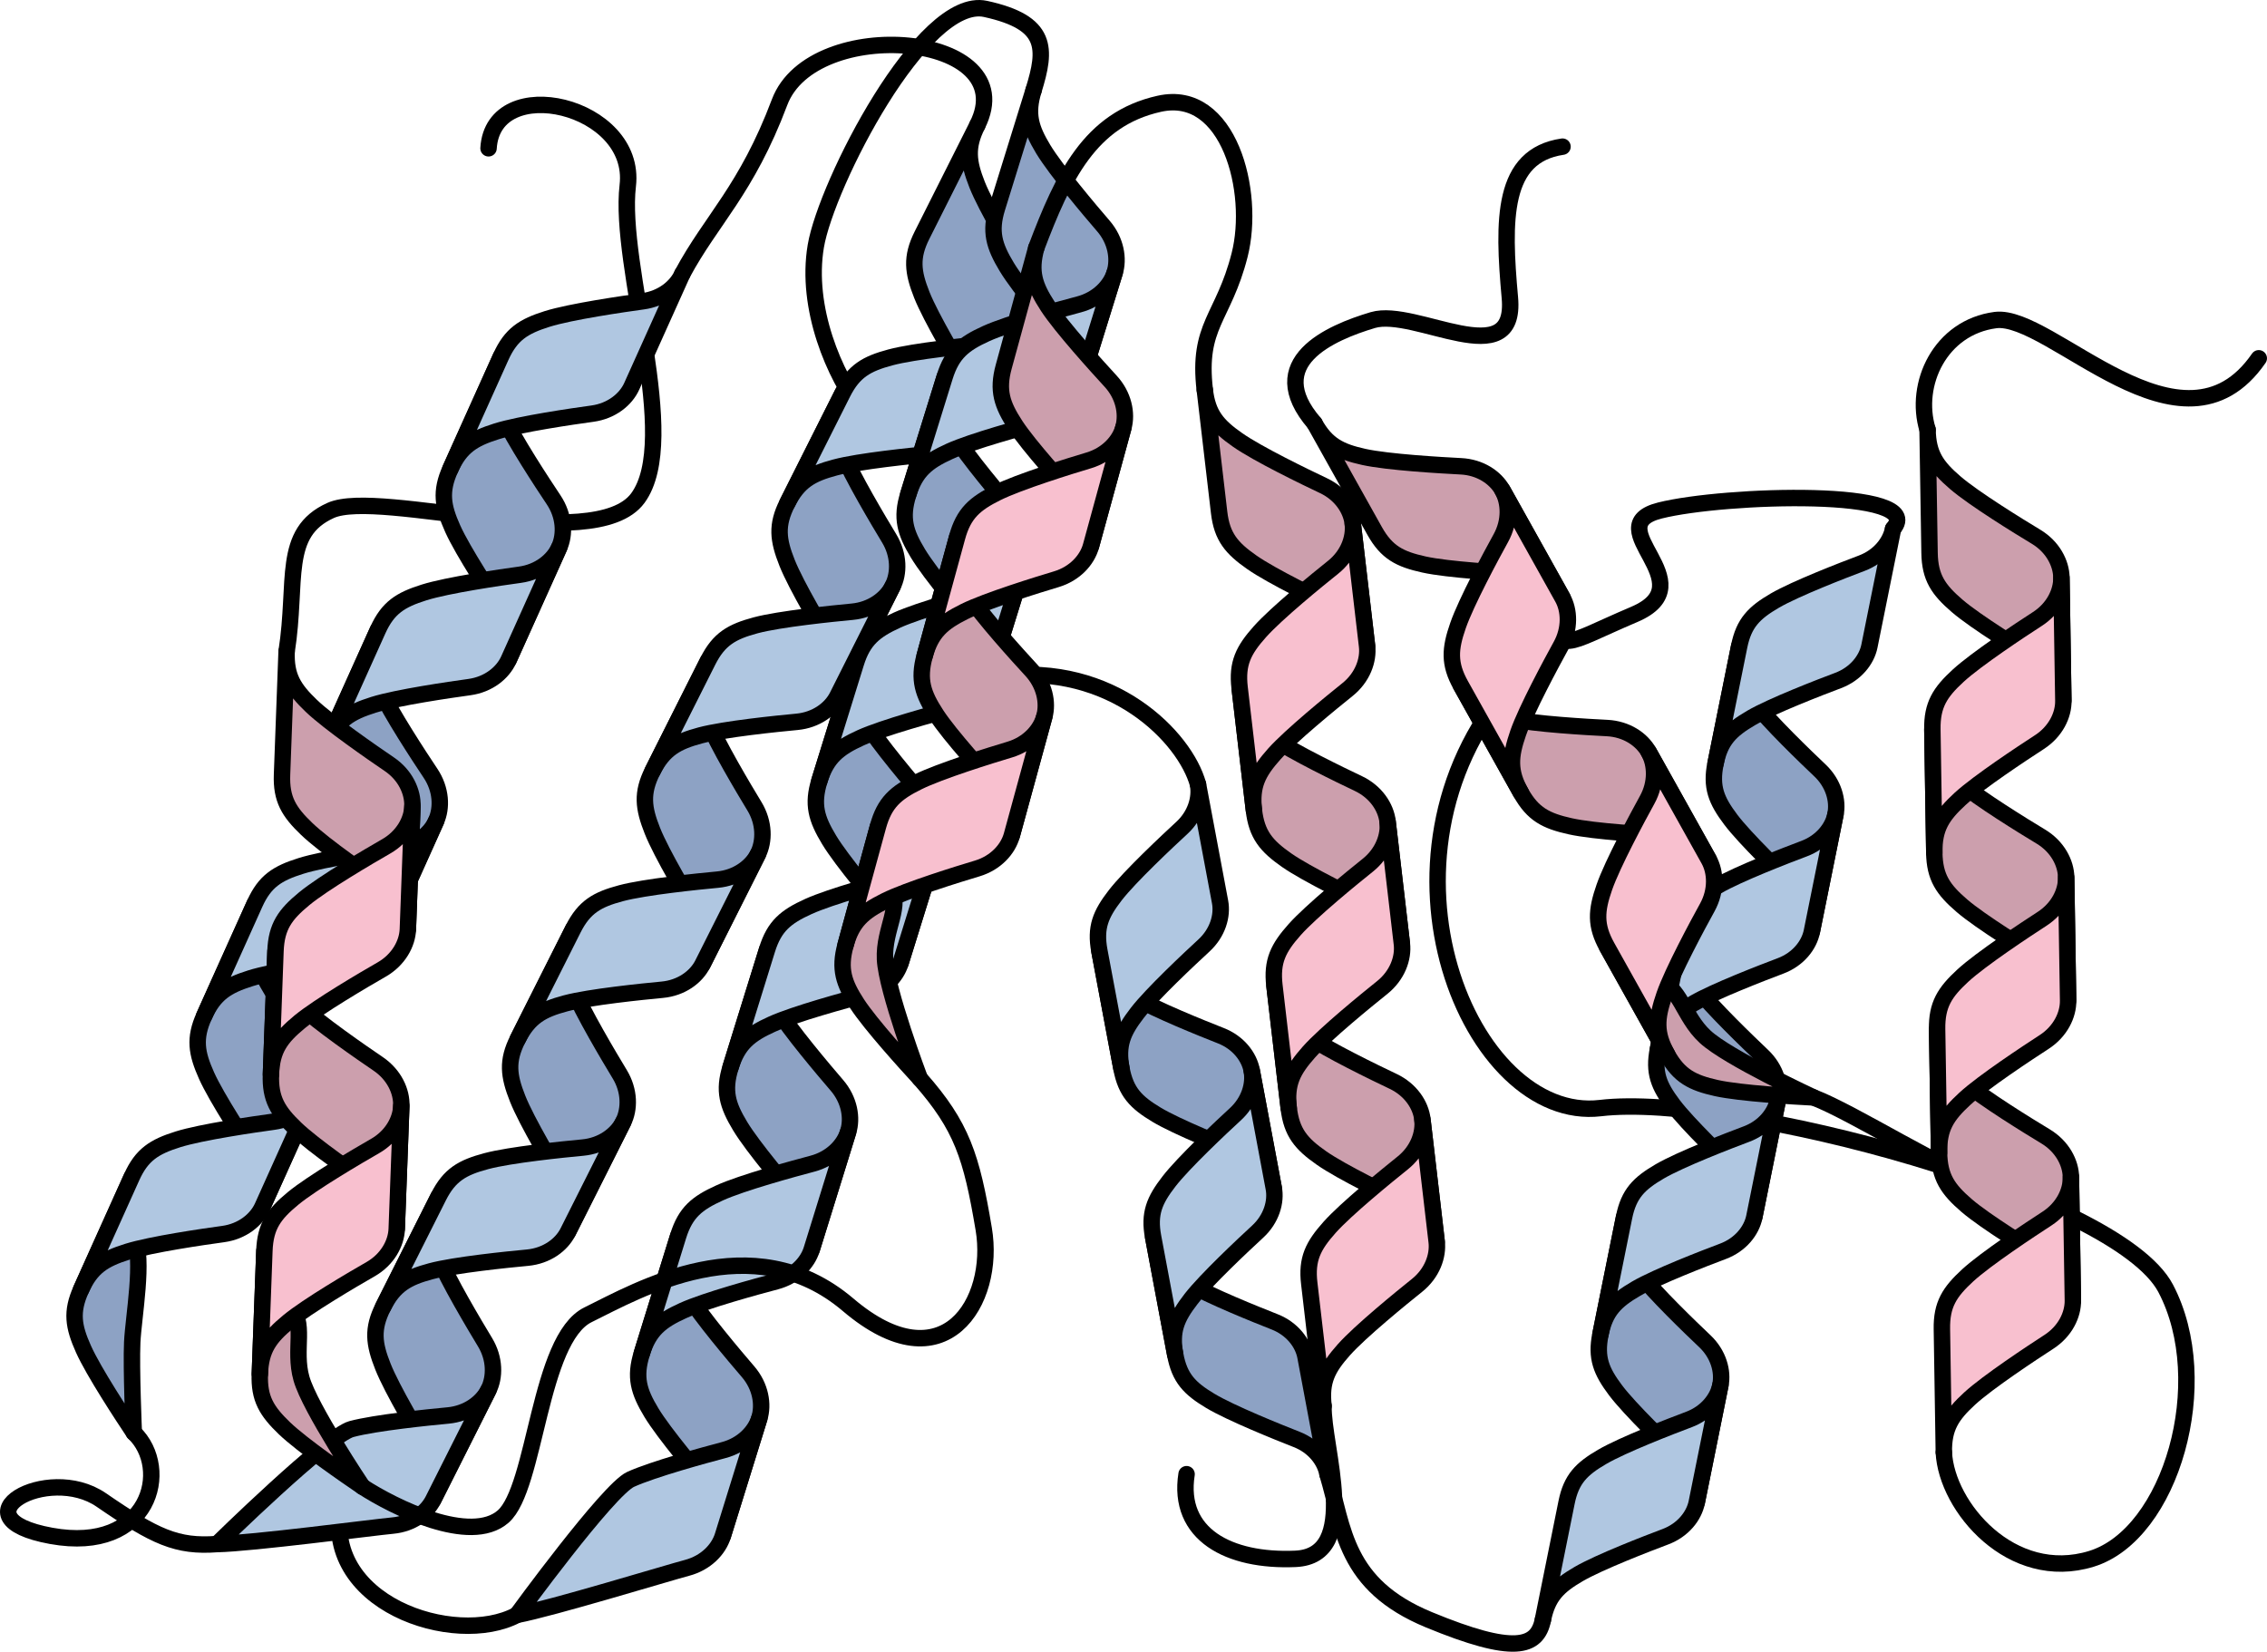 <?xml version="1.0" encoding="utf-8"?>
<!-- Generator: Adobe Illustrator 16.0.0, SVG Export Plug-In . SVG Version: 6.00 Build 0)  -->
<!DOCTYPE svg PUBLIC "-//W3C//DTD SVG 1.1//EN" "http://www.w3.org/Graphics/SVG/1.1/DTD/svg11.dtd">
<svg version="1.1" id="Layer_1" xmlns="http://www.w3.org/2000/svg" xmlns:xlink="http://www.w3.org/1999/xlink" x="0px" y="0px"
	 width="137.949px" height="100.523px" viewBox="0 0 137.949 100.523" enable-background="new 0 0 137.949 100.523"
	 xml:space="preserve">
<g>
	<path fill="none" stroke="#000000" stroke-linecap="round" stroke-linejoin="round" stroke-miterlimit="10" d="M72.899,47.731
		c-0.784-2.854-5.212-7.42-11.998-6.554"/>
	<path fill="none" stroke="#000000" stroke-linecap="round" stroke-linejoin="round" stroke-miterlimit="10" d="M52.449,24.995
		c-1.667-2.118-3.444-6.251-2.806-10.018S56.157-0.291,59.97,0.543c3.812,0.833,3.712,2.412,2.922,4.954"/>
	<path fill="none" stroke="#000000" stroke-linecap="round" stroke-linejoin="round" stroke-miterlimit="10" d="M31.453,98.282
		c-3.755,2.012-12.067-0.707-10.661-6.848"/>
	<path fill="none" stroke="#000000" stroke-linecap="round" stroke-linejoin="round" stroke-miterlimit="10" d="M17.441,39.647
		c0.674-4.271-0.324-7.224,2.675-8.581s16.069,2.843,18.701-0.757S37.618,16.218,38.2,11.297s-8.192-6.957-8.472-2.272"/>
	<path fill="none" stroke="#000000" stroke-linecap="round" stroke-linejoin="round" stroke-miterlimit="10" d="M118.284,88.389
		c0.165,3.32,4.124,7.972,8.978,6.479s7.521-10.762,4.521-16.46c-3-5.699-26.458-11.914-34.396-10.973
		c-7.938,0.94-14.645-15.117-5.51-25.743"/>
	<path fill="none" stroke="#000000" stroke-linecap="round" stroke-linejoin="round" stroke-miterlimit="10" d="M115.195,32.184
		c2.157-2.494-10.29-2.094-14.184-1.117c-3.896,0.977,2.893,4.427-1.563,6.324s-4.228,2.381-5.562-0.043"/>
	<g>
		<path fill="#8DA2C4" stroke="#000000" stroke-linecap="round" stroke-linejoin="round" stroke-miterlimit="10" d="M59.152,26.064
			c0.393-0.781,0.395-1.898-0.218-2.907c-0.612-1.008-2.282-3.807-2.839-5.205c-0.556-1.398-0.664-2.293,0.008-3.634l3.369-6.701
			c-0.674,1.341-0.562,2.235-0.01,3.634c0.558,1.399,2.228,4.197,2.842,5.206c0.612,1.007,0.605,2.125,0.218,2.908L59.152,26.064z"
			/>
		<path fill="#8DA2C4" stroke="#000000" stroke-linecap="round" stroke-linejoin="round" stroke-miterlimit="10" d="M50.954,42.369
			c0.392-0.782,0.395-1.899-0.219-2.906c-0.612-1.009-2.283-3.809-2.839-5.206c-0.556-1.398-0.668-2.295,0.01-3.632l3.369-6.702
			c-0.676,1.339-0.565,2.233-0.009,3.634c0.556,1.397,2.228,4.197,2.839,5.204c0.612,1.008,0.611,2.126,0.217,2.907L50.954,42.369z"
			/>
		<path fill="#B0C7E1" stroke="#000000" stroke-linecap="round" stroke-linejoin="round" stroke-miterlimit="10" d="M62.522,19.365
			c-0.396,0.78-1.294,1.449-2.463,1.558c-1.176,0.109-4.418,0.438-5.871,0.826c-1.458,0.389-2.237,0.834-2.913,2.174l-3.369,6.702
			c0.674-1.341,1.457-1.789,2.91-2.175c1.454-0.389,4.697-0.717,5.872-0.826c1.175-0.107,2.071-0.777,2.464-1.56L62.522,19.365z"/>
		<path fill="#8DA2C4" stroke="#000000" stroke-linecap="round" stroke-linejoin="round" stroke-miterlimit="10" d="M42.756,58.674
			c0.394-0.781,0.395-1.899-0.219-2.907c-0.611-1.008-2.283-3.808-2.837-5.205c-0.557-1.397-0.666-2.293,0.006-3.635l3.37-6.7
			c-0.675,1.341-0.563,2.235-0.01,3.634c0.557,1.4,2.228,4.197,2.841,5.205c0.612,1.007,0.608,2.126,0.218,2.909L42.756,58.674z"/>
		<path fill="#B0C7E1" stroke="#000000" stroke-linecap="round" stroke-linejoin="round" stroke-miterlimit="10" d="M54.323,35.669
			c-0.392,0.78-1.289,1.45-2.464,1.559c-1.174,0.11-4.416,0.438-5.871,0.825c-1.454,0.39-2.237,0.835-2.911,2.174l-3.37,6.7
			c0.674-1.339,1.459-1.784,2.91-2.173c1.457-0.388,4.701-0.716,5.875-0.825c1.175-0.11,2.07-0.779,2.462-1.561L54.323,35.669z"/>
		<path fill="#8DA2C4" stroke="#000000" stroke-linecap="round" stroke-linejoin="round" stroke-miterlimit="10" d="M34.557,74.98
			c0.392-0.783,0.395-1.9-0.218-2.908c-0.611-1.008-2.284-3.808-2.839-5.205c-0.557-1.399-0.668-2.295,0.009-3.634l3.369-6.7
			c-0.675,1.34-0.563,2.234-0.008,3.634c0.556,1.397,2.228,4.197,2.838,5.204c0.614,1.008,0.611,2.127,0.218,2.908L34.557,74.98z"/>
		<path fill="#B0C7E1" stroke="#000000" stroke-linecap="round" stroke-linejoin="round" stroke-miterlimit="10" d="M46.125,51.975
			c-0.394,0.78-1.292,1.449-2.462,1.558c-1.177,0.109-4.419,0.438-5.874,0.826c-1.454,0.388-2.235,0.834-2.911,2.174l-3.369,6.7
			c0.675-1.339,1.457-1.786,2.911-2.173c1.454-0.388,4.697-0.716,5.872-0.826c1.174-0.108,2.068-0.777,2.464-1.56L46.125,51.975z"/>
		<path fill="#8DA2C4" stroke="#000000" stroke-linecap="round" stroke-linejoin="round" stroke-miterlimit="10" d="M26.358,91.284
			c0.396-0.781,0.398-1.9-0.217-2.908c-0.612-1.007-2.282-3.806-2.837-5.204c-0.557-1.4-0.667-2.293,0.007-3.634l3.368-6.7
			c-0.673,1.34-0.563,2.234-0.008,3.633c0.557,1.399,2.228,4.198,2.84,5.207c0.611,1.007,0.609,2.125,0.217,2.906L26.358,91.284z"/>
		<path fill="#B0C7E1" stroke="#000000" stroke-linecap="round" stroke-linejoin="round" stroke-miterlimit="10" d="M37.926,68.279
			c-0.396,0.782-1.289,1.449-2.462,1.559c-1.174,0.109-4.418,0.438-5.874,0.827c-1.453,0.387-2.237,0.832-2.911,2.173l-3.368,6.7
			c0.673-1.34,1.457-1.785,2.91-2.174c1.456-0.388,4.699-0.715,5.872-0.824c1.174-0.11,2.071-0.778,2.464-1.56L37.926,68.279z"/>
		<path fill="#B0C7E1" stroke="#000000" stroke-linecap="round" stroke-linejoin="round" stroke-miterlimit="10" d="M29.728,84.583
			c-0.393,0.781-1.289,1.45-2.463,1.56c-1.175,0.109-4.42,0.438-5.873,0.825c-1.454,0.388-8.188,7.001-8.188,7.001
			c2.101-0.038,9.516-1.017,10.691-1.125c1.172-0.11,2.068-0.778,2.462-1.561L29.728,84.583z"/>
	</g>
	<g>
		<path fill="#8DA2C4" stroke="#000000" stroke-linecap="round" stroke-linejoin="round" stroke-miterlimit="10" d="M65.609,23.746
			c0.26-0.835,0.079-1.938-0.693-2.832c-0.77-0.894-2.876-3.38-3.654-4.668c-0.778-1.288-1.033-2.152-0.591-3.585l2.222-7.164
			c-0.443,1.433-0.187,2.297,0.59,3.586c0.779,1.289,2.885,3.773,3.656,4.668c0.771,0.892,0.949,1.996,0.693,2.833L65.609,23.746z"
			/>
		<path fill="#8DA2C4" stroke="#000000" stroke-linecap="round" stroke-linejoin="round" stroke-miterlimit="10" d="M60.204,41.177
			c0.257-0.836,0.077-1.939-0.694-2.831c-0.77-0.895-2.877-3.381-3.654-4.669c-0.778-1.287-1.036-2.154-0.589-3.583l2.222-7.165
			c-0.447,1.432-0.191,2.296,0.59,3.585c0.776,1.288,2.885,3.774,3.654,4.667c0.771,0.894,0.954,1.996,0.691,2.832L60.204,41.177z"
			/>
		<path fill="#B0C7E1" stroke="#000000" stroke-linecap="round" stroke-linejoin="round" stroke-miterlimit="10" d="M67.832,16.583
			c-0.261,0.835-1.037,1.642-2.174,1.941c-1.14,0.301-4.284,1.159-5.654,1.78c-1.373,0.623-2.069,1.19-2.516,2.624l-2.222,7.165
			c0.444-1.433,1.144-2.004,2.513-2.624c1.37-0.623,4.516-1.48,5.657-1.781c1.142-0.299,1.915-1.107,2.173-1.943L67.832,16.583z"/>
		<path fill="#8DA2C4" stroke="#000000" stroke-linecap="round" stroke-linejoin="round" stroke-miterlimit="10" d="M54.798,58.608
			c0.26-0.835,0.076-1.939-0.694-2.832c-0.768-0.893-2.877-3.38-3.652-4.667c-0.778-1.287-1.034-2.152-0.593-3.586l2.223-7.163
			c-0.445,1.434-0.189,2.297,0.588,3.586c0.779,1.29,2.887,3.773,3.658,4.667c0.768,0.892,0.949,1.997,0.692,2.833L54.798,58.608z"
			/>
		<path fill="#B0C7E1" stroke="#000000" stroke-linecap="round" stroke-linejoin="round" stroke-miterlimit="10" d="M62.424,34.014
			c-0.257,0.834-1.032,1.643-2.173,1.942c-1.14,0.302-4.283,1.158-5.656,1.78c-1.37,0.623-2.07,1.191-2.514,2.623l-2.223,7.163
			c0.445-1.431,1.146-2,2.514-2.622c1.373-0.622,4.52-1.479,5.66-1.78c1.141-0.302,1.912-1.108,2.171-1.943L62.424,34.014z"/>
		<path fill="#8DA2C4" stroke="#000000" stroke-linecap="round" stroke-linejoin="round" stroke-miterlimit="10" d="M49.392,76.04
			c0.257-0.836,0.076-1.939-0.693-2.832c-0.768-0.895-2.879-3.381-3.656-4.668c-0.779-1.289-1.036-2.154-0.588-3.586l2.223-7.162
			c-0.447,1.432-0.19,2.296,0.589,3.584c0.778,1.288,2.886,3.775,3.655,4.668c0.771,0.893,0.952,1.998,0.691,2.832L49.392,76.04z"/>
		<path fill="#B0C7E1" stroke="#000000" stroke-linecap="round" stroke-linejoin="round" stroke-miterlimit="10" d="M57.02,51.446
			c-0.259,0.834-1.035,1.642-2.172,1.941c-1.142,0.301-4.288,1.159-5.657,1.781c-1.371,0.621-2.069,1.189-2.514,2.623l-2.223,7.162
			c0.446-1.432,1.144-2.002,2.514-2.621c1.372-0.623,4.516-1.479,5.657-1.781c1.14-0.299,1.913-1.107,2.173-1.943L57.02,51.446z"/>
		<path fill="#8DA2C4" stroke="#000000" stroke-linecap="round" stroke-linejoin="round" stroke-miterlimit="10" d="M43.985,93.469
			c0.261-0.836,0.08-1.939-0.692-2.832c-0.77-0.893-2.876-3.38-3.654-4.668c-0.778-1.289-1.034-2.152-0.589-3.586l2.22-7.162
			c-0.443,1.433-0.189,2.297,0.59,3.585s2.887,3.774,3.657,4.669c0.769,0.893,0.95,1.996,0.691,2.832L43.985,93.469z"/>
		<path fill="#B0C7E1" stroke="#000000" stroke-linecap="round" stroke-linejoin="round" stroke-miterlimit="10" d="M51.613,68.875
			c-0.262,0.838-1.033,1.642-2.172,1.943c-1.139,0.301-4.285,1.158-5.657,1.781c-1.37,0.62-2.071,1.188-2.515,2.621l-2.22,7.162
			c0.443-1.432,1.144-2,2.511-2.621c1.374-0.623,4.52-1.479,5.657-1.779c1.141-0.301,1.917-1.107,2.175-1.943L51.613,68.875z"/>
		<path fill="#B0C7E1" stroke="#000000" stroke-linecap="round" stroke-linejoin="round" stroke-miterlimit="10" d="M46.208,86.307
			c-0.259,0.834-1.033,1.643-2.172,1.942c-1.142,0.302-4.288,1.159-5.658,1.78c-1.371,0.621-6.925,8.252-6.925,8.252
			c2.065-0.384,9.22-2.567,10.361-2.867c1.137-0.303,1.912-1.109,2.171-1.945L46.208,86.307z"/>
	</g>
	<g>
		<path fill="#8DA2C4" stroke="#000000" stroke-linecap="round" stroke-linejoin="round" stroke-miterlimit="10" d="M30.952,40.153
			c0.359-0.798,0.313-1.915-0.343-2.896c-0.654-0.981-2.443-3.705-3.06-5.078c-0.615-1.373-0.764-2.263-0.148-3.631l3.078-6.84
			c-0.616,1.369-0.466,2.257,0.147,3.631c0.615,1.374,2.406,4.098,3.062,5.079c0.655,0.98,0.7,2.098,0.341,2.896L30.952,40.153z"/>
		<path fill="#B0C7E1" stroke="#000000" stroke-linecap="round" stroke-linejoin="round" stroke-miterlimit="10" d="M41.519,16.67
			c-0.359,0.798-1.226,1.505-2.394,1.664c-1.169,0.16-4.396,0.627-5.832,1.077c-1.436,0.451-2.198,0.93-2.814,2.297l-3.078,6.84
			c0.615-1.368,1.38-1.847,2.814-2.297c1.438-0.45,4.663-0.918,5.831-1.077c1.17-0.16,2.036-0.867,2.395-1.664L41.519,16.67z"/>
		<path fill="#8DA2C4" stroke="#000000" stroke-linecap="round" stroke-linejoin="round" stroke-miterlimit="10" d="M23.462,56.795
			c0.358-0.799,0.313-1.915-0.343-2.896c-0.654-0.98-2.444-3.705-3.06-5.079c-0.616-1.374-0.766-2.263-0.147-3.631l3.077-6.839
			c-0.616,1.368-0.468,2.256,0.147,3.631c0.616,1.373,2.405,4.097,3.061,5.078c0.656,0.98,0.701,2.098,0.343,2.896L23.462,56.795z"
			/>
		<path fill="#B0C7E1" stroke="#000000" stroke-linecap="round" stroke-linejoin="round" stroke-miterlimit="10" d="M34.029,33.313
			c-0.358,0.797-1.225,1.505-2.393,1.664c-1.169,0.159-4.395,0.627-5.831,1.078c-1.436,0.45-2.199,0.928-2.815,2.296l-3.077,6.839
			c0.615-1.367,1.379-1.846,2.814-2.296c1.437-0.45,4.662-0.917,5.832-1.078c1.167-0.159,2.033-0.866,2.393-1.664L34.029,33.313z"/>
		<path fill="#8DA2C4" stroke="#000000" stroke-linecap="round" stroke-linejoin="round" stroke-miterlimit="10" d="M15.973,73.437
			c0.359-0.797,0.314-1.915-0.342-2.896c-0.655-0.979-2.445-3.704-3.061-5.078c-0.615-1.373-0.764-2.263-0.148-3.63l3.078-6.84
			c-0.615,1.368-0.467,2.257,0.148,3.631c0.614,1.374,2.405,4.098,3.061,5.078c0.653,0.98,0.7,2.098,0.342,2.896L15.973,73.437z"/>
		<path fill="#B0C7E1" stroke="#000000" stroke-linecap="round" stroke-linejoin="round" stroke-miterlimit="10" d="M26.541,49.956
			c-0.359,0.798-1.226,1.503-2.395,1.664c-1.167,0.159-4.394,0.627-5.831,1.078c-1.435,0.449-2.199,0.928-2.814,2.296l-3.078,6.84
			c0.616-1.368,1.38-1.847,2.815-2.298c1.437-0.449,4.663-0.917,5.831-1.076c1.168-0.16,2.035-0.866,2.394-1.664L26.541,49.956z"/>
		<path fill="#8DA2C4" stroke="#000000" stroke-linecap="round" stroke-linejoin="round" stroke-miterlimit="10" d="M8.142,87.185
			c-0.655-0.981-2.445-3.704-3.061-5.078s-0.765-2.263-0.147-3.631l3.079-6.84c-0.618,1.368-0.471,2.257,0.146,3.631
			c0.615,1.374-0.039,4.854-0.113,6.422C7.974,83.256,8.142,87.185,8.142,87.185z"/>
		<path fill="#B0C7E1" stroke="#000000" stroke-linecap="round" stroke-linejoin="round" stroke-miterlimit="10" d="M19.051,66.598
			c-0.359,0.799-1.226,1.505-2.394,1.664c-1.169,0.16-4.395,0.627-5.832,1.077c-1.436,0.45-2.199,0.93-2.812,2.297l-3.079,6.84
			c0.615-1.368,1.378-1.847,2.814-2.297c1.438-0.45,4.661-0.918,5.831-1.077c1.168-0.16,2.033-0.867,2.394-1.665L19.051,66.598z"/>
	</g>
	<g>
		<path fill="#CC9FAD" stroke="#000000" stroke-linecap="round" stroke-linejoin="round" stroke-miterlimit="10" d="M24.819,56.557
			c0.031-0.874-0.43-1.892-1.407-2.553c-0.975-0.662-3.659-2.513-4.746-3.555c-1.088-1.04-1.56-1.808-1.504-3.309l0.279-7.494
			c-0.058,1.5,0.415,2.267,1.502,3.309c1.088,1.04,3.771,2.891,4.747,3.554c0.977,0.661,1.437,1.679,1.407,2.554L24.819,56.557z"/>
		<path fill="#CC9FAD" stroke="#000000" stroke-linecap="round" stroke-linejoin="round" stroke-miterlimit="10" d="M24.141,74.794
			c0.034-0.873-0.429-1.893-1.405-2.554c-0.976-0.661-3.661-2.512-4.746-3.554c-1.086-1.04-1.561-1.809-1.503-3.307l0.276-7.496
			c-0.054,1.5,0.418,2.268,1.505,3.309s3.771,2.892,4.745,3.553c0.976,0.663,1.439,1.68,1.407,2.555L24.141,74.794z"/>
		<path fill="#F8C0CF" stroke="#000000" stroke-linecap="round" stroke-linejoin="round" stroke-miterlimit="10" d="M25.097,49.063
			c-0.032,0.874-0.569,1.854-1.592,2.442c-1.022,0.586-3.836,2.234-4.997,3.193c-1.161,0.956-1.689,1.688-1.745,3.186l-0.276,7.496
			c0.055-1.5,0.583-2.23,1.743-3.188c1.161-0.957,3.976-2.605,4.998-3.191c1.021-0.588,1.558-1.569,1.591-2.443L25.097,49.063z"/>
		<path fill="#CC9FAD" stroke="#000000" stroke-linecap="round" stroke-linejoin="round" stroke-miterlimit="10" d="M22.06,90.479
			c0,0-3.203-4.778-3.715-6.581c-0.512-1.802,0.334-3.426-0.753-4.468c-1.089-1.041-1.56-1.809-1.504-3.309l-0.277,7.496
			c-0.058,1.499,0.416,2.266,1.501,3.308C18.401,87.966,21.084,89.817,22.06,90.479z"/>
		<path fill="#F8C0CF" stroke="#000000" stroke-linecap="round" stroke-linejoin="round" stroke-miterlimit="10" d="M24.42,67.3
			c-0.032,0.874-0.568,1.854-1.592,2.442c-1.022,0.587-3.835,2.235-4.996,3.192c-1.162,0.957-1.688,1.688-1.744,3.187l-0.277,7.496
			c0.056-1.499,0.581-2.23,1.743-3.188c1.162-0.958,3.974-2.605,5-3.192c1.02-0.588,1.555-1.568,1.587-2.443L24.42,67.3z"/>
	</g>
	<g>
		<path fill="#CC9FAD" stroke="#000000" stroke-linecap="round" stroke-linejoin="round" stroke-miterlimit="10" d="M66.387,33.232
			c0.229-0.844,0.013-1.939-0.788-2.806c-0.799-0.867-2.99-3.281-3.812-4.543c-0.821-1.261-1.106-2.116-0.71-3.564l1.98-7.233
			c-0.398,1.447-0.113,2.302,0.707,3.564c0.822,1.26,3.014,3.674,3.812,4.542c0.801,0.866,1.018,1.962,0.789,2.807L66.387,33.232z"
			/>
		<path fill="#CC9FAD" stroke="#000000" stroke-linecap="round" stroke-linejoin="round" stroke-miterlimit="10" d="M61.571,50.835
			c0.233-0.842,0.015-1.94-0.786-2.807c-0.799-0.866-2.992-3.28-3.812-4.542c-0.82-1.26-1.106-2.116-0.71-3.562l1.979-7.235
			c-0.395,1.448-0.11,2.303,0.711,3.564c0.82,1.261,3.012,3.675,3.811,4.541c0.799,0.868,1.019,1.963,0.787,2.808L61.571,50.835z"/>
		<path fill="#F8C0CF" stroke="#000000" stroke-linecap="round" stroke-linejoin="round" stroke-miterlimit="10" d="M68.367,25.999
			c-0.23,0.844-0.978,1.675-2.107,2.016c-1.129,0.337-4.244,1.301-5.594,1.97c-1.348,0.667-2.029,1.258-2.424,2.705l-1.979,7.235
			c0.395-1.448,1.076-2.039,2.424-2.708c1.35-0.667,4.465-1.63,5.594-1.968c1.129-0.339,1.875-1.173,2.106-2.017L68.367,25.999z"/>
		<path fill="#CC9FAD" stroke="#000000" stroke-linecap="round" stroke-linejoin="round" stroke-miterlimit="10" d="M55.97,65.632
			c0,0-2.029-5.382-2.117-7.254c-0.088-1.871,1.105-3.26,0.285-4.522c-0.824-1.262-1.106-2.116-0.711-3.564l-1.979,7.236
			c-0.397,1.446-0.111,2.301,0.708,3.562C52.98,62.352,55.171,64.766,55.97,65.632z"/>
		<path fill="#F8C0CF" stroke="#000000" stroke-linecap="round" stroke-linejoin="round" stroke-miterlimit="10" d="M63.55,43.602
			c-0.23,0.844-0.976,1.676-2.105,2.015c-1.13,0.338-4.244,1.302-5.593,1.97c-1.351,0.667-2.028,1.259-2.425,2.705l-1.979,7.236
			c0.396-1.447,1.075-2.039,2.424-2.707c1.35-0.668,4.463-1.631,5.596-1.969c1.127-0.34,1.872-1.172,2.103-2.017L63.55,43.602z"/>
	</g>
	<g>
		<path fill="#8DA2C4" stroke="#000000" stroke-linecap="round" stroke-linejoin="round" stroke-miterlimit="10" d="M110.252,56.692
			c0.169-0.834-0.113-1.881-0.946-2.668c-0.832-0.787-3.113-2.98-3.991-4.148c-0.879-1.167-1.212-1.978-0.925-3.405l1.439-7.138
			c-0.287,1.428,0.047,2.237,0.924,3.405c0.879,1.168,3.16,3.36,3.992,4.148c0.831,0.786,1.115,1.834,0.947,2.667L110.252,56.692z"
			/>
		<path fill="#B0C7E1" stroke="#000000" stroke-linecap="round" stroke-linejoin="round" stroke-miterlimit="10" d="M115.195,32.184
			c-0.168,0.833-0.836,1.689-1.907,2.092c-1.071,0.403-4.024,1.541-5.289,2.277c-1.261,0.736-1.88,1.354-2.169,2.781l-1.439,7.138
			c0.289-1.428,0.909-2.045,2.17-2.781c1.265-0.736,4.217-1.874,5.289-2.277c1.071-0.403,1.739-1.259,1.906-2.091L115.195,32.184z"
			/>
		<path fill="#8DA2C4" stroke="#000000" stroke-linecap="round" stroke-linejoin="round" stroke-miterlimit="10" d="M106.752,74.059
			c0.167-0.833-0.116-1.879-0.948-2.666s-3.113-2.98-3.992-4.148c-0.88-1.167-1.212-1.977-0.923-3.405l1.44-7.138
			c-0.291,1.428,0.041,2.238,0.922,3.406c0.879,1.166,3.162,3.359,3.992,4.146c0.832,0.787,1.115,1.834,0.948,2.668L106.752,74.059z
			"/>
		<path fill="#B0C7E1" stroke="#000000" stroke-linecap="round" stroke-linejoin="round" stroke-miterlimit="10" d="M111.693,49.554
			c-0.168,0.832-0.836,1.688-1.906,2.09c-1.074,0.403-4.025,1.541-5.287,2.277c-1.264,0.735-1.883,1.353-2.17,2.78l-1.44,7.138
			c0.29-1.427,0.907-2.045,2.169-2.78c1.264-0.735,4.217-1.873,5.289-2.277c1.07-0.402,1.738-1.258,1.905-2.09L111.693,49.554z"/>
		<path fill="#8DA2C4" stroke="#000000" stroke-linecap="round" stroke-linejoin="round" stroke-miterlimit="10" d="M103.25,91.428
			c0.17-0.832-0.115-1.881-0.947-2.668c-0.831-0.785-3.113-2.979-3.992-4.146c-0.877-1.168-1.211-1.979-0.924-3.404l1.439-7.139
			c-0.285,1.428,0.046,2.237,0.924,3.404c0.879,1.168,3.16,3.361,3.992,4.148c0.83,0.787,1.115,1.834,0.948,2.666L103.25,91.428z"/>
		<path fill="#B0C7E1" stroke="#000000" stroke-linecap="round" stroke-linejoin="round" stroke-miterlimit="10" d="M108.192,66.922
			c-0.169,0.832-0.837,1.687-1.908,2.091c-1.071,0.402-4.024,1.54-5.288,2.276c-1.261,0.736-1.881,1.354-2.17,2.781l-1.439,7.139
			c0.289-1.43,0.908-2.046,2.171-2.782c1.263-0.735,4.216-1.874,5.288-2.276c1.071-0.403,1.739-1.258,1.907-2.092L108.192,66.922z"
			/>
		<path fill="#B0C7E1" stroke="#000000" stroke-linecap="round" stroke-linejoin="round" stroke-miterlimit="10" d="M104.69,84.29
			c-0.169,0.834-0.837,1.689-1.907,2.092c-1.072,0.403-4.024,1.541-5.287,2.277c-1.264,0.734-1.883,1.354-2.17,2.781l-1.439,7.137
			c0.288-1.427,0.906-2.045,2.17-2.781c1.264-0.735,4.216-1.873,5.287-2.275c1.07-0.404,1.739-1.26,1.906-2.092L104.69,84.29z"/>
	</g>
	<path fill="none" stroke="#000000" stroke-linecap="round" stroke-linejoin="round" stroke-miterlimit="10" d="M110.353,66.788
		c2.429,0.922,8.214,4.615,9.821,4.852"/>
	<g>
		<path fill="#8DA2C4" stroke="#000000" stroke-linecap="round" stroke-linejoin="round" stroke-miterlimit="10" d="M77.509,72.303
			c-0.155-0.836-0.81-1.701-1.877-2.118s-4.004-1.595-5.255-2.347c-1.254-0.752-1.866-1.379-2.136-2.811l-1.343-7.156
			c0.27,1.432,0.883,2.057,2.134,2.81c1.253,0.753,4.19,1.93,5.257,2.349c1.064,0.416,1.722,1.281,1.879,2.117L77.509,72.303z"/>
		<path fill="#B0C7E1" stroke="#000000" stroke-linecap="round" stroke-linejoin="round" stroke-miterlimit="10" d="M72.899,47.731
			c0.156,0.836-0.143,1.879-0.983,2.654c-0.842,0.776-3.152,2.938-4.049,4.095c-0.894,1.155-1.234,1.96-0.968,3.392l1.343,7.156
			c-0.268-1.432,0.076-2.236,0.969-3.392c0.896-1.157,3.206-3.318,4.049-4.095c0.842-0.775,1.14-1.819,0.982-2.653L72.899,47.731z"
			/>
		<path fill="#8DA2C4" stroke="#000000" stroke-linecap="round" stroke-linejoin="round" stroke-miterlimit="10" d="M80.779,89.715
			c-0.156-0.834-0.812-1.699-1.879-2.115c-1.065-0.418-4.004-1.596-5.256-2.349c-1.253-0.751-1.865-1.378-2.131-2.81l-1.343-7.156
			c0.266,1.432,0.876,2.058,2.131,2.811c1.253,0.751,4.191,1.928,5.256,2.347c1.066,0.417,1.722,1.282,1.881,2.116L80.779,89.715z"
			/>
		<path fill="#B0C7E1" stroke="#000000" stroke-linecap="round" stroke-linejoin="round" stroke-miterlimit="10" d="M76.168,65.147
			c0.155,0.833-0.144,1.877-0.984,2.652c-0.844,0.777-3.152,2.938-4.046,4.094c-0.896,1.156-1.238,1.961-0.968,3.393l1.343,7.156
			c-0.269-1.432,0.073-2.236,0.966-3.392c0.896-1.155,3.206-3.318,4.049-4.095c0.842-0.774,1.14-1.818,0.981-2.652L76.168,65.147z"
			/>
	</g>
	<g>
		<path fill="#CC9FAD" stroke="#000000" stroke-linecap="round" stroke-linejoin="round" stroke-miterlimit="10" d="M83.187,39.316
			c-0.102-0.87-0.714-1.804-1.779-2.31s-4-1.924-5.233-2.786c-1.233-0.861-1.818-1.55-1.991-3.039l-0.871-7.45
			c0.174,1.491,0.759,2.177,1.992,3.039c1.231,0.864,4.167,2.283,5.232,2.787c1.066,0.505,1.679,1.441,1.78,2.31L83.187,39.316z"/>
		<path fill="#CC9FAD" stroke="#000000" stroke-linecap="round" stroke-linejoin="round" stroke-miterlimit="10" d="M85.306,57.442
			c-0.103-0.869-0.714-1.803-1.782-2.307c-1.062-0.506-3.999-1.926-5.231-2.787c-1.233-0.863-1.818-1.55-1.992-3.041l-0.869-7.449
			c0.173,1.49,0.757,2.178,1.989,3.041c1.234,0.861,4.169,2.279,5.235,2.785c1.065,0.505,1.678,1.439,1.78,2.31L85.306,57.442z"/>
		<path fill="#F8C0CF" stroke="#000000" stroke-linecap="round" stroke-linejoin="round" stroke-miterlimit="10" d="M82.317,31.867
			c0.101,0.87-0.278,1.921-1.199,2.657c-0.922,0.736-3.448,2.794-4.45,3.919c-1.001,1.122-1.41,1.926-1.236,3.415l0.869,7.449
			c-0.172-1.488,0.236-2.292,1.236-3.416c1.004-1.123,3.531-3.182,4.452-3.92c0.92-0.735,1.301-1.785,1.198-2.655L82.317,31.867z"/>
		<path fill="#CC9FAD" stroke="#000000" stroke-linecap="round" stroke-linejoin="round" stroke-miterlimit="10" d="M87.423,75.569
			c-0.1-0.869-0.713-1.805-1.779-2.309c-1.064-0.506-4-1.924-5.232-2.787c-1.234-0.861-1.816-1.549-1.992-3.037l-0.87-7.451
			c0.173,1.49,0.759,2.176,1.991,3.039c1.233,0.863,4.169,2.281,5.234,2.787s1.679,1.439,1.779,2.309L87.423,75.569z"/>
		<path fill="#F8C0CF" stroke="#000000" stroke-linecap="round" stroke-linejoin="round" stroke-miterlimit="10" d="M84.436,49.994
			c0.101,0.869-0.28,1.918-1.2,2.657c-0.92,0.734-3.448,2.795-4.45,3.918c-1,1.123-1.411,1.926-1.236,3.416l0.87,7.451
			c-0.174-1.492,0.237-2.293,1.236-3.418c1.002-1.123,3.531-3.182,4.451-3.918s1.301-1.787,1.199-2.658L84.436,49.994z"/>
		<path fill="#F8C0CF" stroke="#000000" stroke-linecap="round" stroke-linejoin="round" stroke-miterlimit="10" d="M86.554,68.12
			c0.102,0.871-0.279,1.92-1.2,2.656c-0.921,0.738-3.448,2.795-4.45,3.92c-1.001,1.123-1.41,1.926-1.234,3.416l0.869,7.449
			c-0.174-1.49,0.236-2.293,1.236-3.416c1.002-1.125,3.53-3.182,4.453-3.92c0.918-0.736,1.297-1.787,1.195-2.656L86.554,68.12z"/>
	</g>
	<g>
		<path fill="#CC9FAD" stroke="#000000" stroke-linecap="round" stroke-linejoin="round" stroke-miterlimit="10" d="M125.557,42.644
			c-0.013-0.876-0.529-1.866-1.539-2.477c-1.009-0.61-3.786-2.315-4.927-3.297c-1.141-0.98-1.653-1.725-1.676-3.224l-0.121-7.5
			c0.024,1.501,0.537,2.242,1.679,3.224c1.138,0.983,3.916,2.689,4.927,3.298c1.01,0.609,1.524,1.603,1.539,2.477L125.557,42.644z"
			/>
		<path fill="#CC9FAD" stroke="#000000" stroke-linecap="round" stroke-linejoin="round" stroke-miterlimit="10" d="M125.847,60.891
			c-0.014-0.875-0.528-1.867-1.542-2.475c-1.006-0.611-3.784-2.316-4.925-3.299c-1.141-0.98-1.653-1.725-1.677-3.225l-0.118-7.499
			c0.022,1.5,0.534,2.242,1.676,3.226c1.14,0.98,3.918,2.686,4.929,3.296c1.009,0.609,1.524,1.6,1.538,2.477L125.847,60.891z"/>
		<path fill="#F8C0CF" stroke="#000000" stroke-linecap="round" stroke-linejoin="round" stroke-miterlimit="10" d="M125.439,35.145
			c0.013,0.876-0.469,1.883-1.46,2.523c-0.991,0.64-3.711,2.434-4.821,3.453c-1.107,1.016-1.596,1.774-1.572,3.273l0.118,7.499
			c-0.021-1.498,0.464-2.256,1.572-3.275c1.111-1.017,3.833-2.812,4.822-3.453c0.989-0.64,1.475-1.646,1.459-2.521L125.439,35.145z"
			/>
		<path fill="#CC9FAD" stroke="#000000" stroke-linecap="round" stroke-linejoin="round" stroke-miterlimit="10" d="M126.136,79.137
			c-0.012-0.873-0.527-1.865-1.538-2.475c-1.009-0.609-3.788-2.314-4.928-3.297c-1.142-0.982-1.652-1.725-1.677-3.223l-0.119-7.5
			c0.021,1.5,0.537,2.24,1.677,3.223c1.141,0.982,3.919,2.688,4.929,3.297c1.009,0.611,1.525,1.602,1.538,2.477L126.136,79.137z"/>
		<path fill="#F8C0CF" stroke="#000000" stroke-linecap="round" stroke-linejoin="round" stroke-miterlimit="10" d="M125.728,53.393
			c0.014,0.875-0.471,1.881-1.46,2.521s-3.711,2.436-4.82,3.453c-1.107,1.018-1.598,1.775-1.573,3.275l0.119,7.5
			c-0.023-1.502,0.465-2.258,1.572-3.275c1.109-1.02,3.833-2.812,4.821-3.453c0.99-0.641,1.474-1.648,1.46-2.523L125.728,53.393z"/>
		<path fill="#F8C0CF" stroke="#000000" stroke-linecap="round" stroke-linejoin="round" stroke-miterlimit="10" d="M126.018,71.639
			c0.014,0.877-0.472,1.883-1.46,2.523c-0.99,0.643-3.711,2.434-4.821,3.453c-1.108,1.018-1.596,1.775-1.571,3.273l0.118,7.5
			c-0.022-1.5,0.465-2.258,1.572-3.275c1.109-1.018,3.832-2.811,4.823-3.453c0.988-0.641,1.472-1.646,1.457-2.523L126.018,71.639z"
			/>
	</g>
	<g>
		<path fill="#CC9FAD" stroke="#000000" stroke-linecap="round" stroke-linejoin="round" stroke-miterlimit="10" d="M95.08,36.373
			c-0.427-0.763-1.35-1.393-2.527-1.449c-1.178-0.06-4.433-0.245-5.902-0.57c-1.471-0.323-2.272-0.733-3.004-2.045l-3.658-6.547
			c0.732,1.312,1.534,1.721,3.003,2.046c1.471,0.323,4.726,0.509,5.903,0.569c1.178,0.057,2.1,0.687,2.529,1.45L95.08,36.373z"/>
		<path fill="#CC9FAD" stroke="#000000" stroke-linecap="round" stroke-linejoin="round" stroke-miterlimit="10" d="M103.98,52.305
			c-0.424-0.763-1.349-1.394-2.527-1.451c-1.178-0.058-4.434-0.243-5.901-0.569c-1.468-0.324-2.272-0.734-3.003-2.043l-3.66-6.548
			c0.734,1.31,1.535,1.721,3.006,2.045c1.469,0.325,4.725,0.51,5.9,0.568c1.178,0.06,2.102,0.688,2.529,1.452L103.98,52.305z"/>
		<path fill="#F8C0CF" stroke="#000000" stroke-linecap="round" stroke-linejoin="round" stroke-miterlimit="10" d="M91.423,29.826
			c0.427,0.763,0.477,1.879-0.09,2.914c-0.57,1.032-2.116,3.903-2.61,5.326c-0.495,1.42-0.566,2.319,0.165,3.628l3.66,6.548
			c-0.732-1.31-0.661-2.209-0.168-3.63c0.494-1.421,2.043-4.292,2.611-5.324c0.566-1.033,0.516-2.15,0.088-2.914L91.423,29.826z"/>
		<path fill="#CC9FAD" stroke="#000000" stroke-linecap="round" stroke-linejoin="round" stroke-miterlimit="10" d="M110.353,66.788
			c0,0-5.219-2.418-6.592-3.693c-1.375-1.272-1.496-3.1-2.967-3.425c-1.471-0.323-2.271-0.734-3.004-2.045l3.659,6.548
			c0.729,1.311,1.533,1.72,3.001,2.046C105.921,66.542,109.177,66.728,110.353,66.788z"/>
		<path fill="#F8C0CF" stroke="#000000" stroke-linecap="round" stroke-linejoin="round" stroke-miterlimit="10" d="M100.324,45.758
			c0.427,0.763,0.479,1.88-0.09,2.914c-0.569,1.033-2.115,3.903-2.609,5.324c-0.496,1.421-0.564,2.319,0.166,3.629l3.659,6.548
			c-0.731-1.309-0.662-2.207-0.167-3.629c0.494-1.422,2.04-4.291,2.611-5.325c0.566-1.032,0.514-2.148,0.086-2.913L100.324,45.758z"
			/>
	</g>
	<path fill="none" stroke="#000000" stroke-linecap="round" stroke-linejoin="round" stroke-miterlimit="10" d="M63.058,15.085
		c1.634-4.306,3.253-7.83,7.488-8.77s5.867,5.355,4.885,9.208s-2.579,4.267-2.119,8.208"/>
	<path fill="none" stroke="#000000" stroke-linecap="round" stroke-linejoin="round" stroke-miterlimit="10" d="M79.988,25.76
		c-3.206-3.717,0.966-5.51,3.547-6.28s8.77,3.384,8.342-1.36s-0.498-8.646,3.203-9.195"/>
	<path fill="none" stroke="#000000" stroke-linecap="round" stroke-linejoin="round" stroke-miterlimit="10" d="M117.294,26.146
		c-0.846-2.77,0.776-6.229,4.132-6.667s11.355,9.089,16.022,2.326"/>
	<path fill="none" stroke="#000000" stroke-linecap="round" stroke-linejoin="round" stroke-miterlimit="10" d="M80.779,89.715
		c1.003,3.328,1.011,6.729,6.174,8.861s6.589,1.71,6.934,0"/>
	<path fill="none" stroke="#000000" stroke-linecap="round" stroke-linejoin="round" stroke-miterlimit="10" d="M8.142,87.185
		c2.307,2.191,0.973,7.377-5.027,6.284s-0.242-4.445,3.046-2.186s4.609,2.867,7.044,2.686"/>
	<path fill="none" stroke="#000000" stroke-linecap="round" stroke-linejoin="round" stroke-miterlimit="10" d="M22.06,90.479
		c1.889,1.23,6.562,3.566,8.559,1.814c1.997-1.75,2.163-10.807,5.163-12.279c3-1.471,9.995-5.569,15.831-0.604
		s8.995-0.198,8.248-4.616c-0.745-4.418-1.323-6.249-3.891-9.162"/>
	<path fill="none" stroke="#000000" stroke-linecap="round" stroke-linejoin="round" stroke-miterlimit="10" d="M41.519,16.67
		c1.763-3.294,3.908-5.104,5.919-10.449S62.326,1.94,59.472,7.617"/>
	<path fill="none" stroke="#000000" stroke-linecap="round" stroke-linejoin="round" stroke-miterlimit="10" d="M80.539,85.561
		c-0.067,2.509,2.329,9.133-1.714,9.308s-7.199-1.481-6.621-5.153"/>
</g>
</svg>
